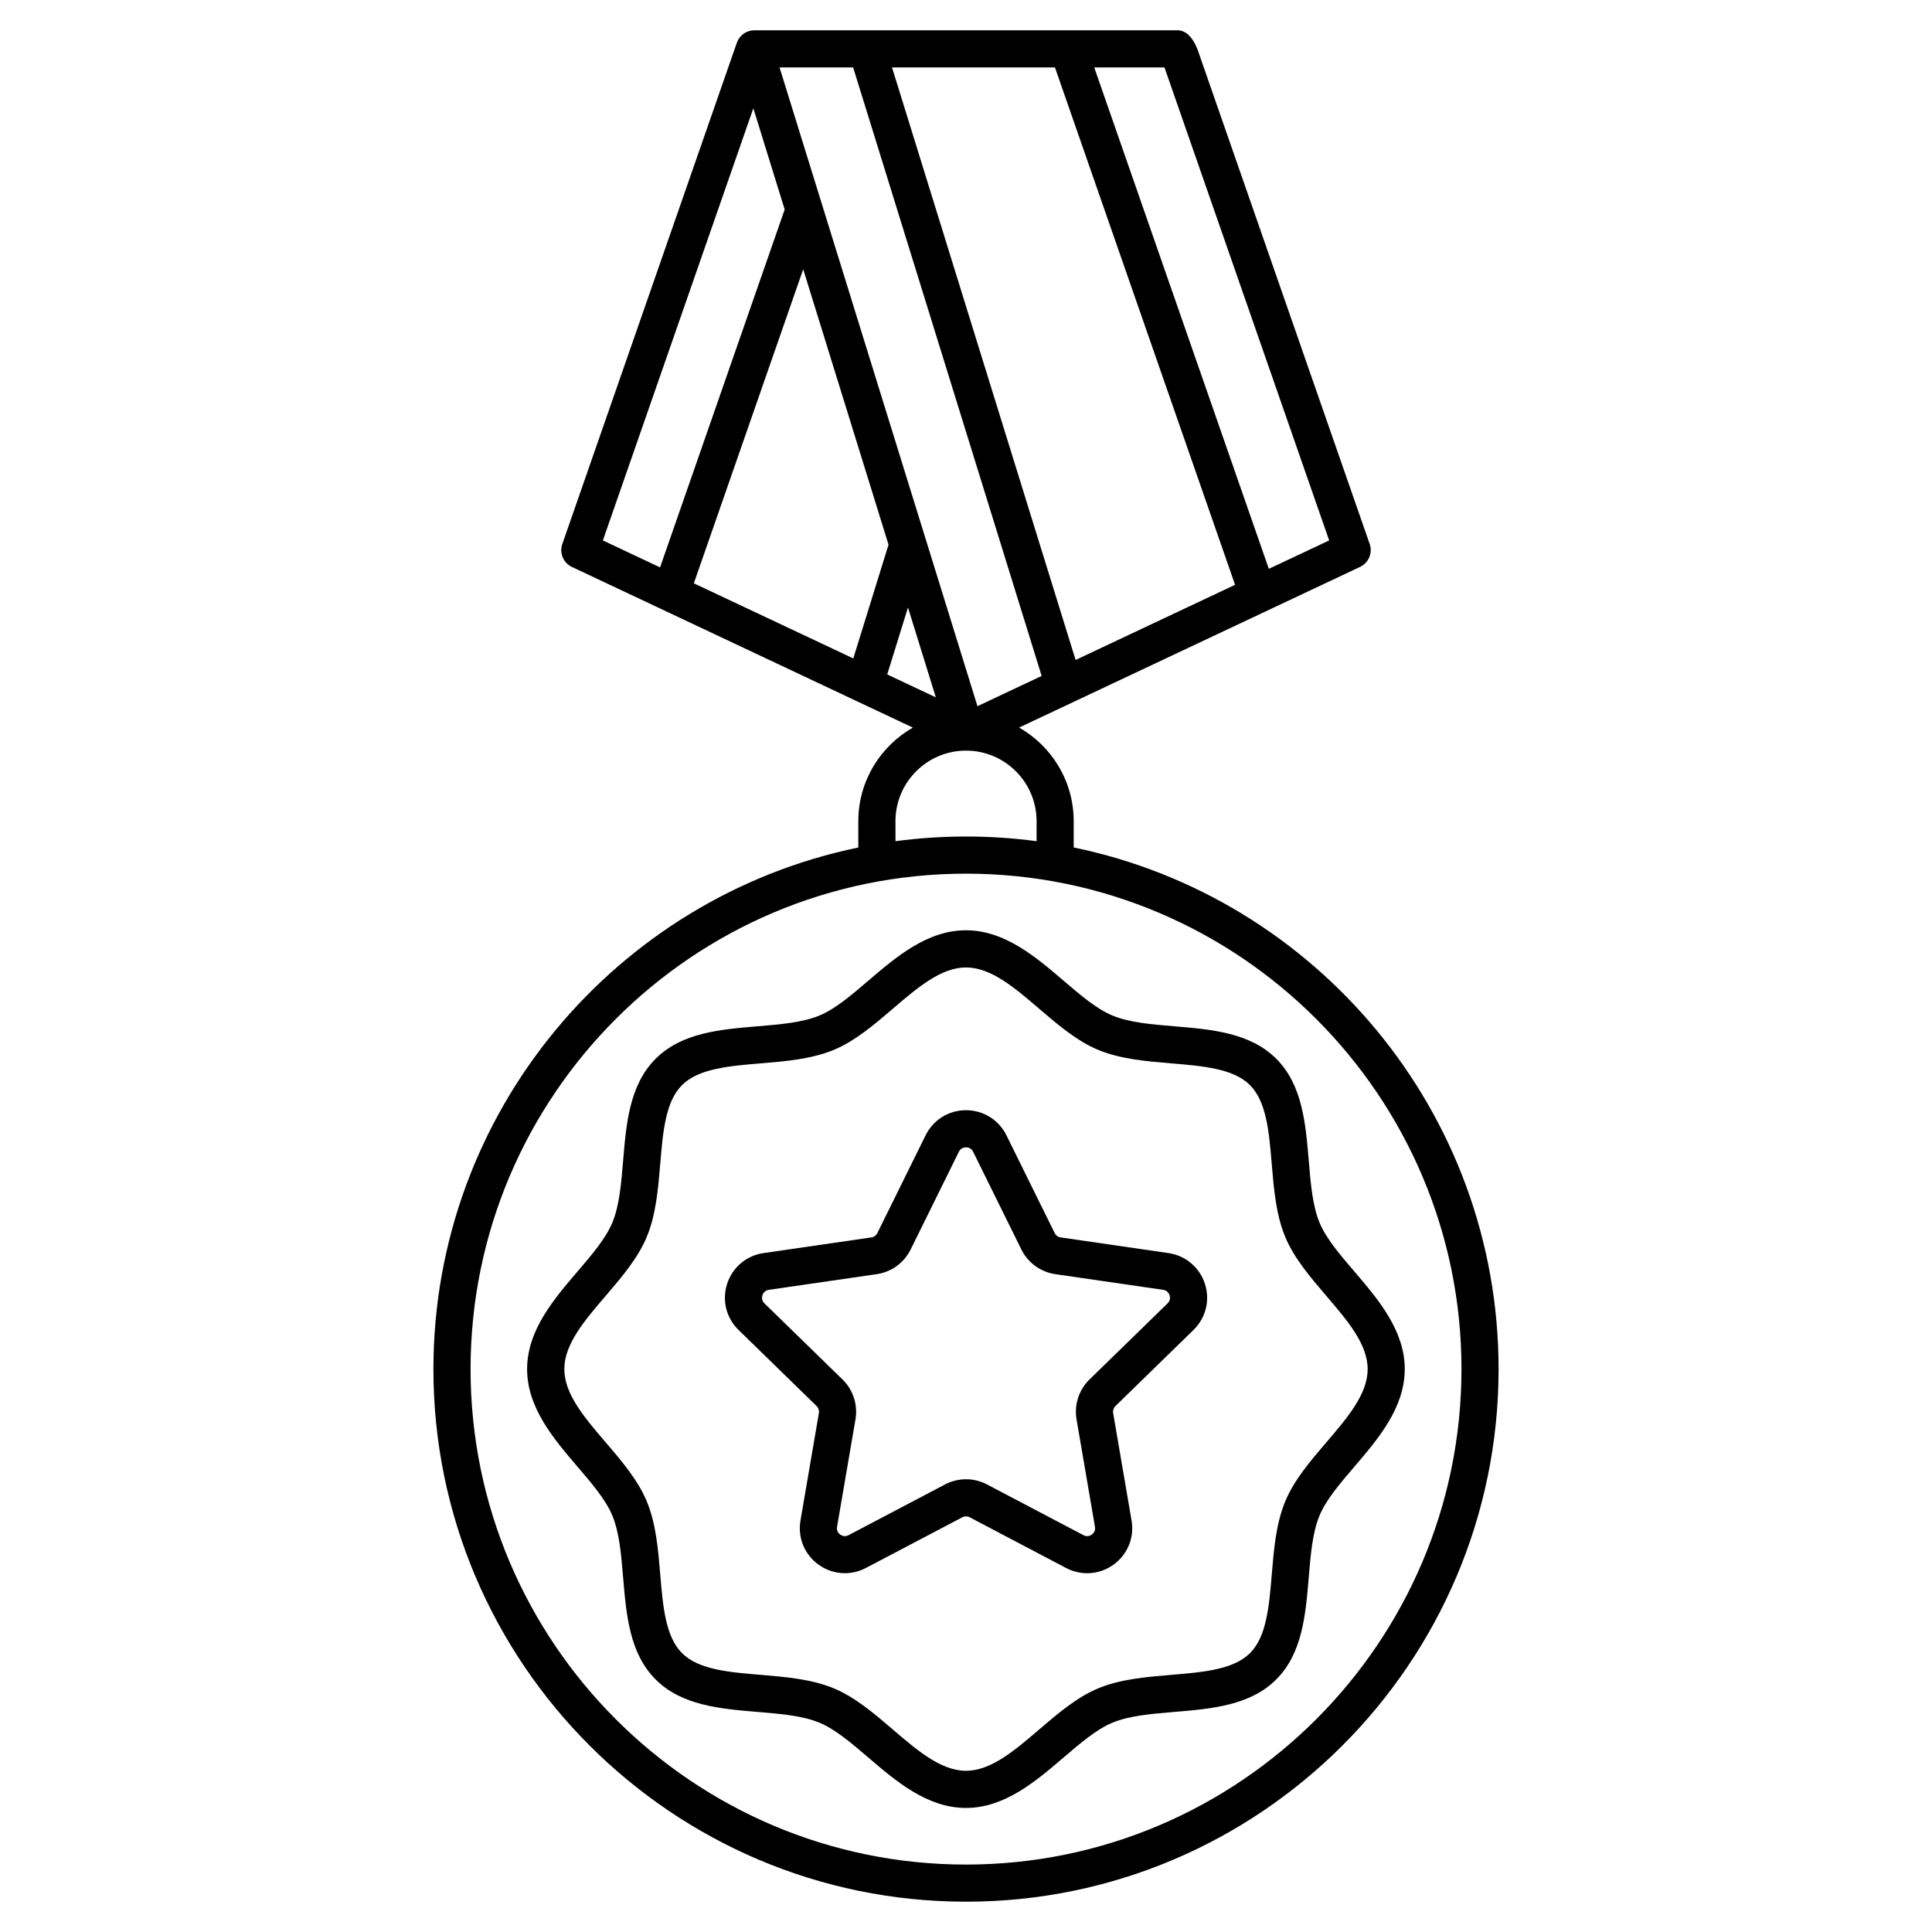 <?xml version="1.0" encoding="UTF-8"?>
<!-- Uploaded to: ICON Repo, www.iconrepo.com, Generator: ICON Repo Mixer Tools -->
<svg fill="#000000" width="800px" height="800px" version="1.1" viewBox="144 144 512 512" xmlns="http://www.w3.org/2000/svg">
 <g>
  <path d="m428.54 368.59v-6.969c0-10.617-5.836-19.898-14.465-24.809l90.359-42.578c2.273-1.074 3.375-3.691 2.547-6.07l-45.32-130.19c-0.156-0.453-1.789-5.941-5.57-5.941h-112.18c-2.098 0-3.957 1.328-4.644 3.305l-46.25 132.84c-0.828 2.383 0.277 5 2.547 6.07l90.359 42.578c-8.629 4.91-14.465 14.188-14.465 24.809v6.965c-64.188 13.234-112.6 70.188-112.6 138.24 0.004 77.816 63.312 141.13 141.14 141.13 77.824 0 141.14-63.312 141.14-141.14-0.004-68.055-48.406-125.01-112.6-138.24zm24.059-206.72 43.641 125.35-15.988 7.527-46.27-132.88zm-29.027 0 47.734 137.11-42.262 19.918-48.652-157.03zm-53.48 0 49.957 161.26-17.012 8.02-52.449-169.28zm-66.324 125.35 39.875-114.53 8.305 26.824-33.023 94.848zm24.109 11.363 28.98-83.227 22.613 72.992-9.34 30.141zm56.746 6.398 7.379 23.824-12.879-6.07zm-3.316 56.637c0-10.301 8.383-18.695 18.688-18.695h0.012 0.012c10.301 0 18.688 8.395 18.688 18.695v5.305c-6.121-0.816-12.359-1.238-18.695-1.238-6.336 0-12.574 0.422-18.695 1.238zm18.699 276.51c-72.402 0-131.3-58.902-131.3-131.3s58.891-131.3 131.3-131.3c72.402 0 131.3 58.902 131.3 131.3-0.004 72.391-58.895 131.3-131.3 131.3z"/>
  <path d="m502.93 480.97c-3.856-4.508-7.5-8.758-9.238-12.961-1.859-4.488-2.344-10.273-2.856-16.402-0.828-9.879-1.684-20.094-8.609-27.02-6.926-6.926-17.141-7.785-27.02-8.609-6.129-0.512-11.918-0.992-16.402-2.856-4.191-1.742-8.453-5.383-12.961-9.238-7.312-6.258-15.598-13.352-25.859-13.352s-18.547 7.094-25.859 13.352c-4.508 3.856-8.766 7.5-12.961 9.238-4.488 1.859-10.273 2.344-16.402 2.856-9.879 0.828-20.094 1.684-27.02 8.609-6.926 6.926-7.785 17.141-8.609 27.02-0.512 6.129-0.992 11.918-2.856 16.402-1.742 4.191-5.383 8.453-9.238 12.961-6.258 7.312-13.352 15.598-13.352 25.859s7.094 18.547 13.352 25.859c3.856 4.508 7.5 8.766 9.238 12.961 1.859 4.488 2.344 10.273 2.856 16.402 0.828 9.879 1.684 20.094 8.609 27.02 6.926 6.926 17.141 7.785 27.02 8.609 6.129 0.512 11.918 0.992 16.402 2.856 4.191 1.742 8.453 5.383 12.961 9.238 7.312 6.258 15.598 13.352 25.859 13.352s18.547-7.094 25.852-13.352c4.508-3.856 8.766-7.5 12.961-9.238 4.488-1.859 10.273-2.344 16.402-2.856 9.879-0.828 20.094-1.684 27.02-8.609 6.926-6.926 7.785-17.141 8.609-27.02 0.512-6.129 0.992-11.918 2.856-16.402 1.742-4.191 5.383-8.453 9.238-12.961 6.258-7.312 13.352-15.598 13.352-25.859s-7.086-18.547-13.344-25.859zm-7.469 45.312c-4.191 4.891-8.52 9.949-10.855 15.586-2.449 5.902-3.019 12.742-3.57 19.344-0.707 8.48-1.379 16.5-5.766 20.879-4.387 4.379-12.398 5.059-20.879 5.766-6.613 0.551-13.441 1.121-19.355 3.57-5.637 2.344-10.695 6.672-15.586 10.855-6.602 5.648-12.832 10.992-19.453 10.992s-12.852-5.332-19.453-10.992c-4.891-4.191-9.949-8.52-15.586-10.855-5.902-2.449-12.742-3.019-19.344-3.57-8.48-0.707-16.5-1.379-20.879-5.766-4.379-4.379-5.059-12.398-5.766-20.879-0.551-6.613-1.121-13.441-3.57-19.344-2.344-5.637-6.66-10.695-10.855-15.586-5.648-6.602-10.992-12.832-10.992-19.453 0-6.621 5.332-12.852 10.992-19.453 4.191-4.891 8.52-9.949 10.855-15.586 2.449-5.902 3.019-12.742 3.57-19.344 0.707-8.48 1.379-16.5 5.766-20.879 4.379-4.379 12.398-5.059 20.879-5.766 6.613-0.551 13.441-1.121 19.344-3.57 5.637-2.344 10.695-6.66 15.586-10.855 6.602-5.648 12.832-10.992 19.453-10.992s12.852 5.332 19.453 10.992c4.891 4.191 9.949 8.52 15.586 10.855 5.902 2.449 12.742 3.019 19.344 3.57 8.48 0.707 16.5 1.379 20.879 5.766 4.379 4.387 5.059 12.398 5.766 20.879 0.551 6.613 1.121 13.441 3.57 19.344 2.344 5.637 6.66 10.695 10.855 15.586 5.648 6.602 10.992 12.832 10.992 19.453 0.004 6.621-5.332 12.852-10.98 19.453z"/>
  <path d="m453.66 476.08-28.574-4.152c-0.688-0.098-1.277-0.531-1.586-1.152l-12.781-25.898c-2.027-4.102-6.129-6.66-10.715-6.66s-8.688 2.547-10.715 6.66l-12.781 25.898c-0.305 0.621-0.895 1.055-1.586 1.152l-28.574 4.152c-4.535 0.66-8.227 3.769-9.645 8.129-1.418 4.359-0.254 9.055 3.019 12.242l20.684 20.164c0.492 0.48 0.719 1.18 0.609 1.859l-4.879 28.469c-0.777 4.516 1.043 8.992 4.754 11.68 2.098 1.523 4.547 2.293 7.008 2.293 1.898 0 3.809-0.461 5.57-1.387l25.551-13.43c0.609-0.324 1.348-0.324 1.957 0l25.562 13.441c4.055 2.125 8.875 1.781 12.586-0.906 3.711-2.695 5.531-7.172 4.754-11.68l-4.879-28.469c-0.117-0.68 0.109-1.379 0.609-1.871l20.684-20.164c3.277-3.199 4.438-7.891 3.019-12.242-1.426-4.352-5.117-7.469-9.652-8.129zm-0.246 13.332-20.684 20.164c-2.812 2.746-4.102 6.699-3.434 10.578l4.879 28.469c0.195 1.121-0.441 1.77-0.836 2.055-0.395 0.285-1.211 0.688-2.215 0.156l-25.562-13.441c-3.484-1.832-7.637-1.832-11.121 0l-25.562 13.441c-1.004 0.531-1.82 0.129-2.215-0.156-0.395-0.285-1.031-0.934-0.836-2.055l4.879-28.469c0.668-3.879-0.621-7.832-3.434-10.578l-20.684-20.164c-0.816-0.797-0.68-1.691-0.531-2.156 0.148-0.461 0.57-1.27 1.703-1.438l28.574-4.152c3.898-0.562 7.254-3.012 8.992-6.535l12.781-25.898c0.5-1.023 1.398-1.172 1.891-1.172 0.492 0 1.387 0.148 1.891 1.172l12.781 25.898c1.742 3.523 5.106 5.973 8.992 6.535l28.574 4.152c1.121 0.168 1.543 0.965 1.703 1.438 0.152 0.465 0.289 1.359-0.527 2.156z"/>
 </g>
</svg>
